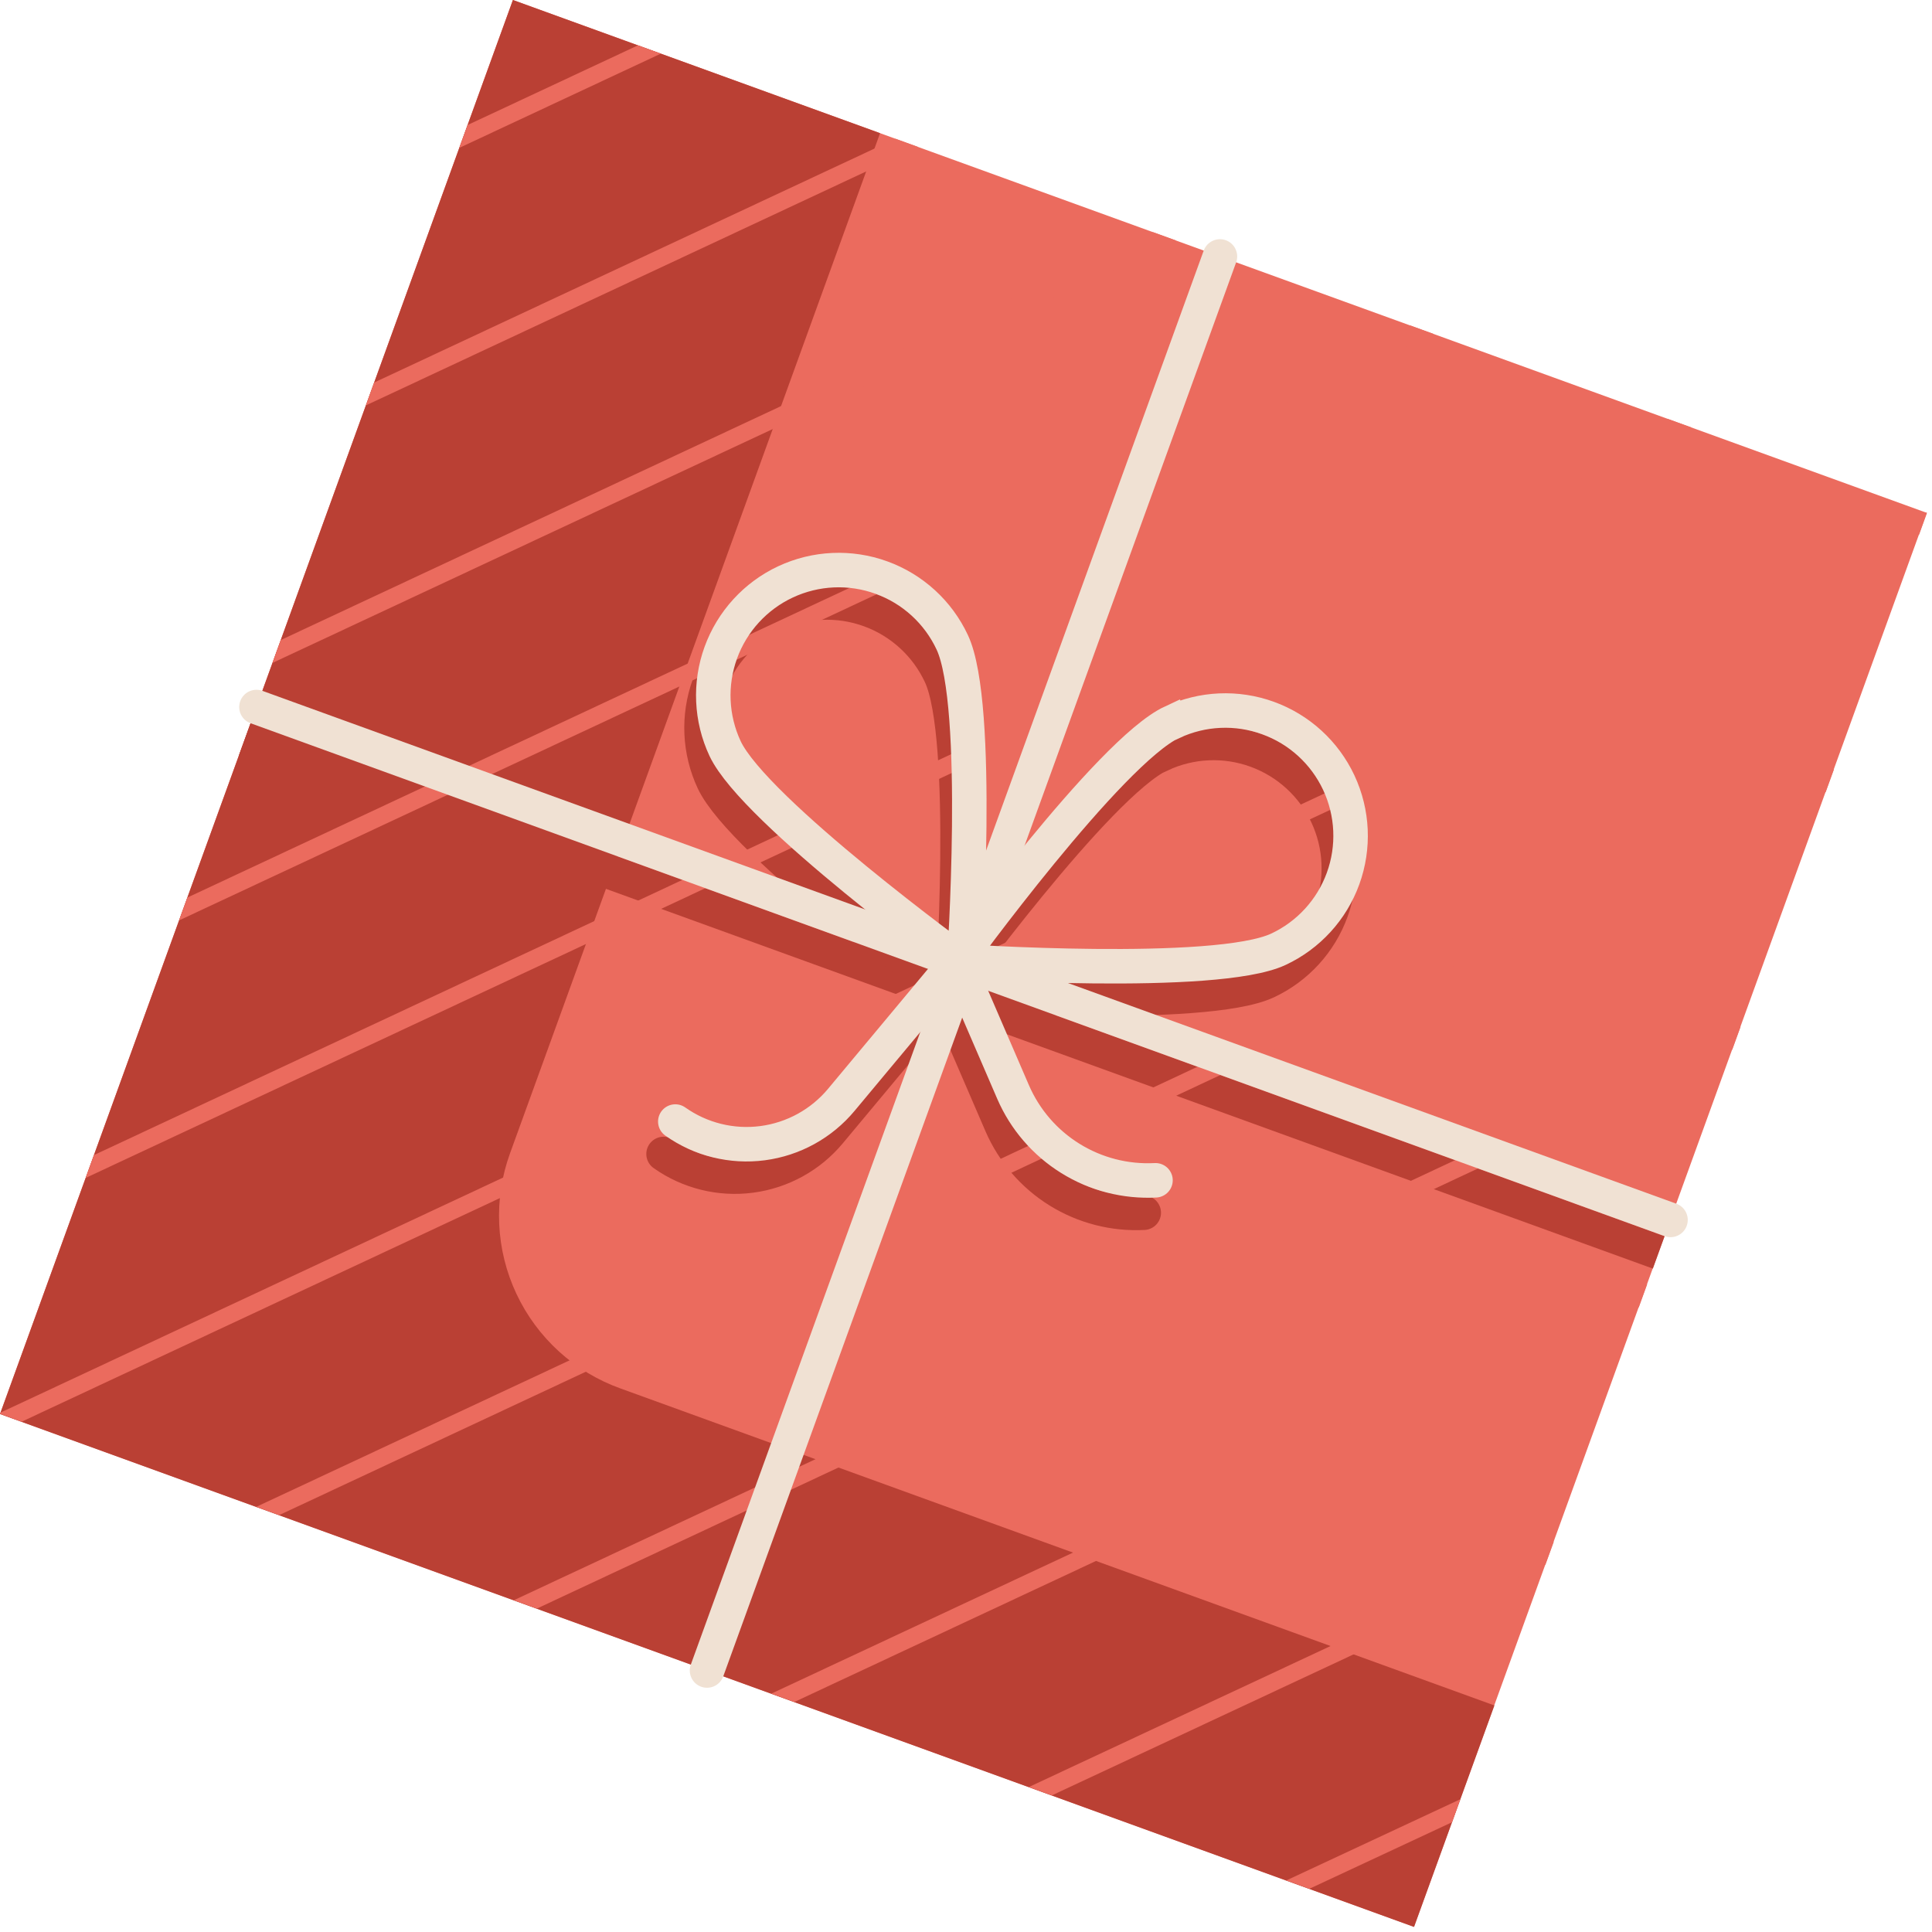 <?xml version="1.0" encoding="UTF-8"?> <svg xmlns="http://www.w3.org/2000/svg" width="112" height="112" viewBox="0 0 112 112" fill="none"> <path d="M111.699 29.731L29.734 0L0.003 81.964L81.968 111.695L111.699 29.731Z" fill="#EB6B5E"></path> <path d="M29.566 66.86L51.018 7.72L29.734 0L-1.36642e-05 81.974L81.974 111.708L86.632 98.867L35.981 80.494C34.663 80.023 33.45 79.296 32.413 78.355C31.377 77.414 30.536 76.277 29.94 75.01C29.344 73.743 29.004 72.371 28.94 70.972C28.876 69.573 29.088 68.176 29.566 66.86Z" fill="#BA4034"></path> <path d="M14.185 42.867L96.159 72.602" stroke="#BA4034" stroke-width="2" stroke-miterlimit="10"></path> <path d="M54.522 39.117C56.227 42.745 55.21 57.748 55.21 57.748C55.21 57.748 43.057 48.904 41.352 45.275C40.536 43.529 40.446 41.529 41.104 39.717C41.761 37.905 43.111 36.428 44.858 35.611C46.604 34.795 48.603 34.705 50.416 35.362C52.228 36.02 53.705 37.37 54.522 39.117V39.117Z" stroke="#BA4034" stroke-width="2" stroke-miterlimit="10" stroke-linecap="round"></path> <path d="M67.269 43.741C63.634 45.433 54.796 57.598 54.796 57.598C54.796 57.598 69.802 58.605 73.427 56.91C75.172 56.094 76.521 54.619 77.178 52.808C77.835 50.998 77.745 49 76.929 47.256C76.113 45.511 74.638 44.162 72.827 43.505C71.017 42.848 69.019 42.938 67.275 43.754L67.269 43.741Z" stroke="#BA4034" stroke-width="2" stroke-miterlimit="10" stroke-linecap="round"></path> <path d="M66.304 70.303C64.569 70.393 62.849 69.95 61.373 69.035C59.897 68.119 58.736 66.774 58.046 65.18L54.78 57.613L48.094 65.634C46.943 67.018 45.312 67.916 43.528 68.15C41.743 68.385 39.936 67.937 38.467 66.897V66.897" stroke="#BA4034" stroke-width="2" stroke-miterlimit="10" stroke-linecap="round"></path> <path d="M83.102 19.358L81.767 18.874L10.861 52.033L10.38 53.358L83.102 19.358Z" fill="#EB6B5E"></path> <path d="M68.174 13.943L66.839 13.459L16.276 37.104L15.795 38.43L68.174 13.943Z" fill="#EB6B5E"></path> <path d="M53.236 8.525L51.911 8.044L21.69 22.176L21.21 23.502L53.236 8.525Z" fill="#EB6B5E"></path> <path d="M111.708 29.735L111.624 29.704L0.031 81.889L0.003 81.964L1.254 82.418L111.255 30.985L111.708 29.735Z" fill="#EB6B5E"></path> <path d="M26.625 8.573L38.308 3.11L36.982 2.629L27.105 7.248L26.625 8.573Z" fill="#EB6B5E"></path> <path d="M89.591 90.707L90.076 89.373L59.641 103.597L60.976 104.081L89.591 90.707Z" fill="#EB6B5E"></path> <path d="M84.176 105.636L84.66 104.301L74.569 109.012L75.904 109.496L84.176 105.636Z" fill="#EB6B5E"></path> <path d="M95.006 75.779L95.491 74.444L44.713 98.182L46.048 98.666L95.006 75.779Z" fill="#EB6B5E"></path> <path d="M105.84 45.913L106.321 44.588L14.857 87.353L16.182 87.833L105.84 45.913Z" fill="#EB6B5E"></path> <path d="M98.03 24.773L96.695 24.289L5.446 66.961L4.965 68.286L98.03 24.773Z" fill="#EB6B5E"></path> <path d="M100.425 60.842L100.906 59.516L29.785 92.768L31.12 93.252L100.425 60.842Z" fill="#EB6B5E"></path> <path d="M14.867 40.987L96.841 70.721" stroke="#F0E1D3" stroke-width="2" stroke-miterlimit="10" stroke-linecap="round"></path> <path d="M70.721 14.867L40.987 96.841" stroke="#F0E1D3" stroke-width="2" stroke-miterlimit="10" stroke-linecap="round"></path> <path d="M55.203 37.237C56.908 40.865 55.892 55.868 55.892 55.868C55.892 55.868 43.739 47.024 42.034 43.395C41.217 41.649 41.128 39.65 41.785 37.837C42.443 36.025 43.793 34.548 45.539 33.731C47.286 32.915 49.285 32.825 51.097 33.483C52.91 34.14 54.387 35.49 55.203 37.237V37.237Z" stroke="#F0E1D3" stroke-width="2" stroke-miterlimit="10" stroke-linecap="round"></path> <path d="M67.951 41.861C64.317 43.552 55.478 55.718 55.478 55.718C55.478 55.718 70.484 56.725 74.11 55.03C75.855 54.214 77.204 52.738 77.86 50.928C78.517 49.117 78.428 47.12 77.612 45.375C76.796 43.631 75.32 42.282 73.51 41.625C71.699 40.968 69.702 41.057 67.957 41.873L67.951 41.861Z" stroke="#F0E1D3" stroke-width="2" stroke-miterlimit="10" stroke-linecap="round"></path> <path d="M66.985 68.423C65.25 68.514 63.529 68.072 62.053 67.156C60.577 66.241 59.416 64.895 58.727 63.3L55.462 55.733L48.776 63.754C47.625 65.138 45.994 66.037 44.209 66.271C42.425 66.505 40.617 66.057 39.148 65.017V65.017" stroke="#F0E1D3" stroke-width="2" stroke-miterlimit="10" stroke-linecap="round"></path> </svg> 